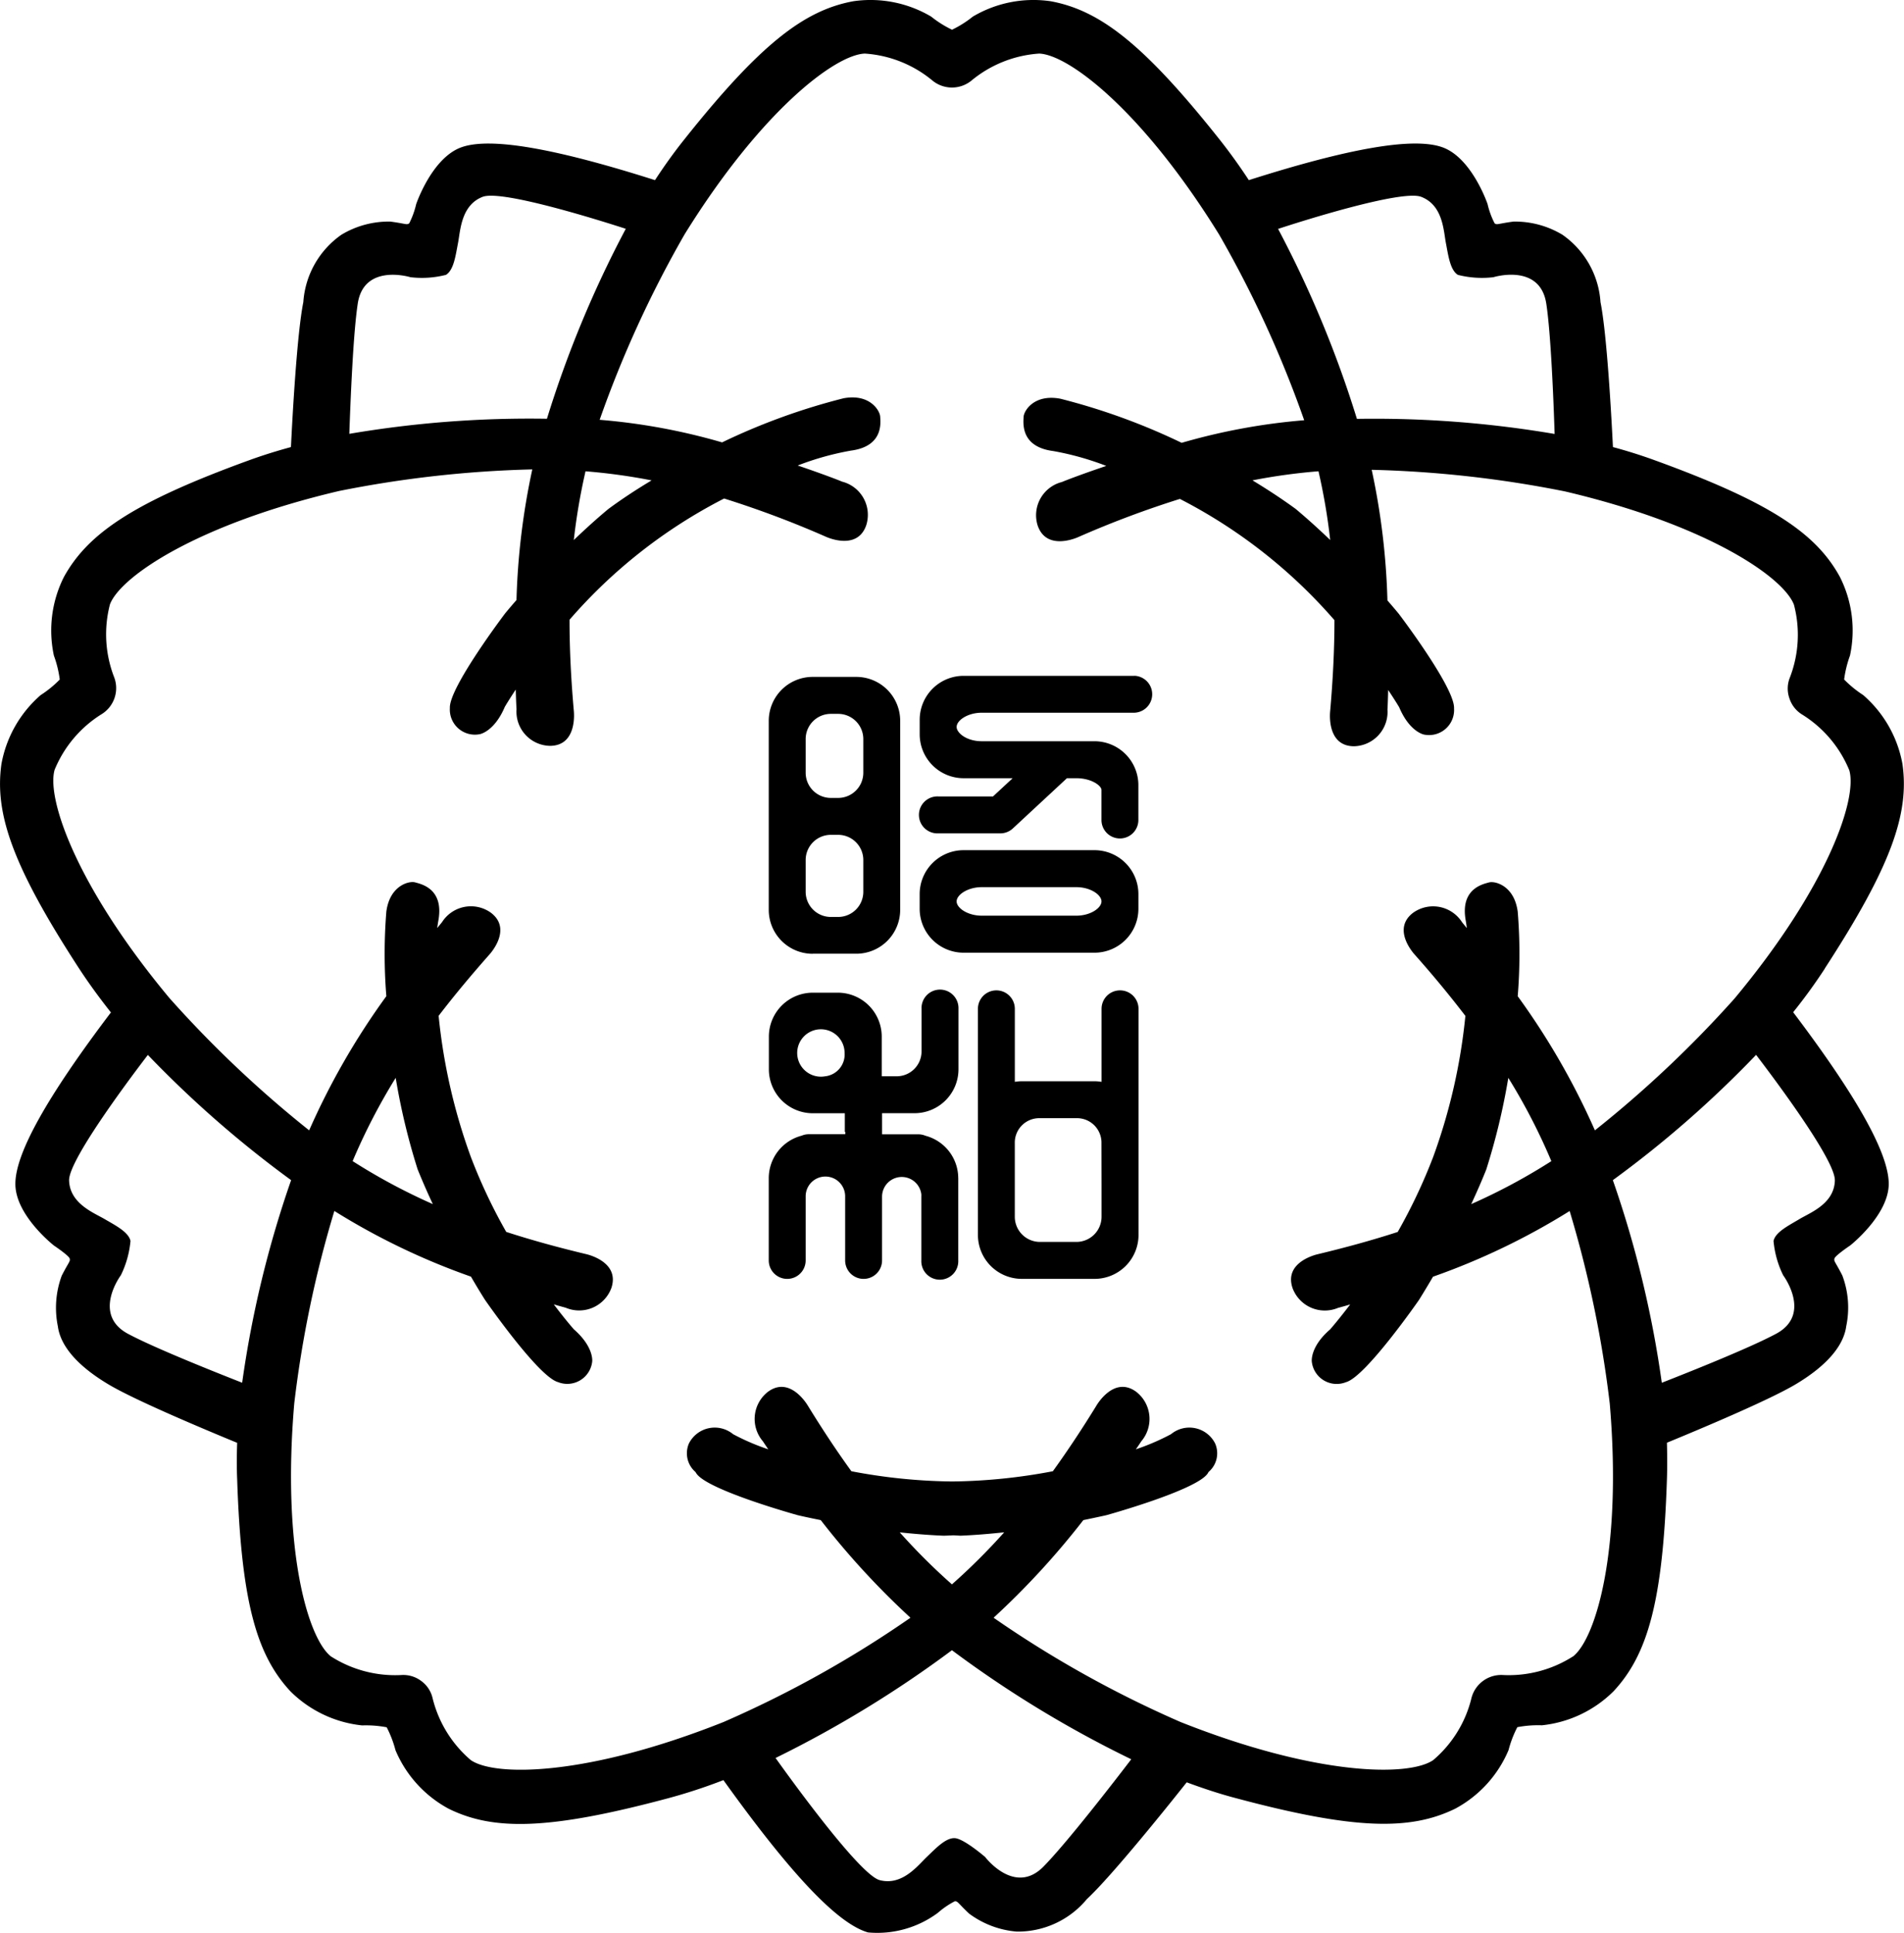 <svg xmlns="http://www.w3.org/2000/svg" width="65.004" height="66" viewBox="0 0 65.004 66">
  <g id="mark_white" transform="translate(0 -0.01)" style="isolation: isolate">
    <path id="パス_290" data-name="パス 290" d="M62.3,33.073c2.276-3.5,2.891-5.292,2.651-6.98a4.07,4.07,0,0,0-1.341-2.354,3.782,3.782,0,0,1-.65-.531,3.838,3.838,0,0,1,.2-.817,4.06,4.06,0,0,0-.345-2.686C62,18.212,60.427,17.152,56.5,15.725q-.7-.255-1.433-.452c-.056-1.138-.209-3.876-.425-4.949a3.048,3.048,0,0,0-1.3-2.3,3.134,3.134,0,0,0-1.672-.449c-.531.07-.559.123-.643.059a2.788,2.788,0,0,1-.24-.656s-.534-1.58-1.542-1.94c-.989-.354-3.19.033-6.609,1.122q-.471-.719-.994-1.381C39.05,1.512,37.547.36,35.869.052a4.06,4.06,0,0,0-2.656.525,3.658,3.658,0,0,1-.71.448,3.679,3.679,0,0,1-.712-.448A4.066,4.066,0,0,0,29.134.052c-1.676.308-3.181,1.46-5.778,4.727-.351.44-.68.9-.994,1.381-3.418-1.088-5.621-1.475-6.608-1.122-1.011.36-1.545,1.94-1.545,1.94a2.907,2.907,0,0,1-.237.656c-.088.064-.115.011-.644-.059a3.123,3.123,0,0,0-1.672.449,3.058,3.058,0,0,0-1.3,2.3c-.215,1.073-.367,3.811-.423,4.949-.487.132-.967.282-1.434.452-3.923,1.427-5.491,2.487-6.316,3.981a4.066,4.066,0,0,0-.343,2.686,3.754,3.754,0,0,1,.2.817,3.727,3.727,0,0,1-.651.531,4.072,4.072,0,0,0-1.34,2.354c-.238,1.688.375,3.48,2.651,6.98.334.511.7,1.012,1.087,1.5C1.62,37.435.52,39.384.525,40.432c0,1.072,1.316,2.1,1.316,2.1s.507.341.537.442-.027.111-.27.586a3.164,3.164,0,0,0-.133,1.729c.076.577.534,1.273,1.736,1.988.9.537,3.266,1.53,4.386,1.991-.015.419-.017.835,0,1.244.138,4.172.659,5.995,1.821,7.242a4.065,4.065,0,0,0,2.446,1.161,3.773,3.773,0,0,1,.838.064,3.748,3.748,0,0,1,.3.783,4.052,4.052,0,0,0,1.82,2c1.53.753,3.424.725,7.458-.352a18.541,18.541,0,0,0,1.918-.627c2.389,3.333,3.937,4.914,4.939,5.2a3.47,3.47,0,0,0,2.386-.672,2.823,2.823,0,0,1,.577-.393c.106,0,.1.058.487.423a3.163,3.163,0,0,0,1.619.613,3.057,3.057,0,0,0,2.4-1.108c.879-.818,2.868-3.305,3.409-3.988.565.209,1.138.4,1.709.548,4.034,1.078,5.928,1.1,7.458.352a4.05,4.05,0,0,0,1.821-2,3.735,3.735,0,0,1,.3-.783,3.791,3.791,0,0,1,.839-.064,4.062,4.062,0,0,0,2.445-1.161c1.164-1.248,1.688-3.07,1.823-7.242.014-.41.011-.826,0-1.244,1.123-.461,3.486-1.454,4.389-1.991,1.2-.715,1.657-1.411,1.733-1.988a3.108,3.108,0,0,0-.133-1.729c-.241-.475-.3-.484-.267-.586s.537-.442.537-.442,1.311-1.032,1.314-2.1c0-1.049-1.1-3-3.263-5.861a18.5,18.5,0,0,0,1.088-1.5ZM48.52,6.73c.747.285.763,1.159.844,1.577s.143.924.41,1.087a3.33,3.33,0,0,0,1.211.08s1.59-.493,1.806.9c.158,1.026.249,3.327.285,4.451a36.7,36.7,0,0,0-6.75-.515,37.3,37.3,0,0,0-2.691-6.485C44.353,7.587,47.854,6.474,48.52,6.73ZM45.014,16.1a20.378,20.378,0,0,1,.4,2.346c-.37-.355-.768-.718-1.178-1.061-.481-.351-.977-.674-1.475-.976a20.044,20.044,0,0,1,2.255-.31Zm-32.8-5.726c.213-1.389,1.8-.9,1.8-.9a3.322,3.322,0,0,0,1.21-.08c.27-.162.332-.672.413-1.087s.1-1.292.841-1.577c.668-.256,4.168.858,4.887,1.091a37.316,37.316,0,0,0-2.692,6.485,36.665,36.665,0,0,0-6.747.515C11.966,13.7,12.056,11.4,12.215,10.369ZM19.991,16.1a20.039,20.039,0,0,1,2.255.31c-.5.3-1,.625-1.475.976-.413.343-.81.706-1.181,1.061a20.773,20.773,0,0,1,.4-2.346ZM8.268,47.216c-1.1-.432-3.04-1.21-3.9-1.671-1.237-.665-.241-2-.241-2a3.334,3.334,0,0,0,.328-1.169c-.064-.306-.525-.537-.889-.75S2.381,41.1,2.359,40.308c-.018-.731,2.311-3.79,2.689-4.283A37.039,37.039,0,0,0,9.939,40.3a36.2,36.2,0,0,0-1.671,6.914Zm5.993-7.279c.162.4.337.8.516,1.181a20.412,20.412,0,0,1-2.738-1.468,20.837,20.837,0,0,1,1.47-2.843,22.458,22.458,0,0,0,.751,3.129Zm21.362,23.8c-.985,1-1.988-.328-1.988-.328s-.716-.619-1.029-.644-.662.352-.968.644-.835.991-1.606.788c-.668-.176-2.956-3.333-3.554-4.17A38.376,38.376,0,0,0,32.5,56.348a37.916,37.916,0,0,0,6.122,3.723C38.03,60.845,36.418,62.93,35.623,63.737ZM32.2,52.438c.1,0,.2-.006.3-.011s.2.009.3.011c.5-.021,1-.064,1.484-.115A21.616,21.616,0,0,1,32.5,54.1a21.165,21.165,0,0,1-1.782-1.776C31.2,52.375,31.7,52.417,32.2,52.438Zm21.51,4.117a4.072,4.072,0,0,1-2.416.639,1.048,1.048,0,0,0-1.056.782A4.019,4.019,0,0,1,48.93,60.1c-.829.569-3.976.546-8.623-1.3a37.334,37.334,0,0,1-6.385-3.561,27.073,27.073,0,0,0,3.064-3.333c.487-.1.783-.167.783-.167s3.064-.847,3.46-1.421c.012-.018.021-.038.033-.056a.837.837,0,0,0,.222-.976.985.985,0,0,0-1.505-.313,7.874,7.874,0,0,1-1.2.516c.1-.14.159-.234.184-.272a1.175,1.175,0,0,0-.167-1.688c-.773-.574-1.367.474-1.367.474-.47.765-.962,1.511-1.484,2.235a19.3,19.3,0,0,1-3.439.349,19.26,19.26,0,0,1-3.439-.349c-.524-.724-1.014-1.47-1.484-2.235,0,0-.6-1.047-1.369-.474a1.174,1.174,0,0,0-.167,1.688c.024.038.088.132.182.272a7.8,7.8,0,0,1-1.2-.516.987.987,0,0,0-1.507.313.843.843,0,0,0,.22.976c.012.018.023.038.036.056.395.574,3.46,1.421,3.46,1.421s.294.07.783.167a27.037,27.037,0,0,0,3.063,3.333A37.285,37.285,0,0,1,24.7,58.8c-4.647,1.848-7.795,1.871-8.626,1.3a4.045,4.045,0,0,1-1.308-2.128,1,1,0,0,0-.389-.577,1.015,1.015,0,0,0-.668-.2,4.071,4.071,0,0,1-2.416-.639c-.785-.63-1.672-3.648-1.247-8.632a38.053,38.053,0,0,1,1.369-6.572,23.466,23.466,0,0,0,4.664,2.242c.29.5.484.8.484.8s1.812,2.615,2.486,2.8a.856.856,0,0,0,1.169-.7s.07-.493-.625-1.1c0,0-.276-.31-.686-.853.219.065.361.1.416.118a1.172,1.172,0,0,0,1.551-.681c.3-.912-.874-1.155-.874-1.155-.917-.22-1.824-.466-2.717-.756a18.426,18.426,0,0,1-1.208-2.559,19.734,19.734,0,0,1-1.1-4.818c.546-.713,1.123-1.4,1.721-2.078,0,0,.829-.874.055-1.448a1.17,1.17,0,0,0-1.66.328l-.164.2q.018-.134.037-.241c.206-1.108-.592-1.26-.792-1.317s-.864.1-.982,1a18.049,18.049,0,0,0,0,2.885A24.751,24.751,0,0,0,10.555,38.6a38.5,38.5,0,0,1-4.771-4.517c-3.2-3.843-4.2-6.826-3.919-7.793a4.045,4.045,0,0,1,1.616-1.906A1.044,1.044,0,0,0,3.9,23.137a4.054,4.054,0,0,1-.146-2.495c.357-.941,2.95-2.724,7.819-3.869a38.167,38.167,0,0,1,6.6-.738,24.182,24.182,0,0,0-.54,4.46c-.246.282-.386.454-.386.454s-1.921,2.536-1.888,3.231a.856.856,0,0,0,1.026.894s.492-.087.85-.933c0,0,.129-.222.373-.589.009.358.021.6.027.666a1.168,1.168,0,0,0,1.138,1.255c.962,0,.817-1.2.817-1.2-.091-1.035-.146-2.068-.146-3.105a17.6,17.6,0,0,1,5.278-4.139,33.775,33.775,0,0,1,3.463,1.3s1.088.518,1.393-.4a1.17,1.17,0,0,0-.832-1.477c-.109-.049-.683-.269-1.511-.55a9.713,9.713,0,0,1,1.815-.508c1.117-.147,1.012-.955,1-1.162s-.358-.792-1.254-.624a21.874,21.874,0,0,0-4.143,1.505,21.078,21.078,0,0,0-4.18-.771,37.94,37.94,0,0,1,2.9-6.332C26,3.772,28.521,1.877,29.525,1.839a4.032,4.032,0,0,1,2.319.929,1.052,1.052,0,0,0,1.314,0,4.048,4.048,0,0,1,2.322-.929c1,.038,3.518,1.933,6.146,6.186a37.833,37.833,0,0,1,2.9,6.332,21.124,21.124,0,0,0-4.183.771A21.873,21.873,0,0,0,36.2,13.622c-.9-.168-1.247.416-1.254.624s-.109,1.015,1.008,1.162a9.714,9.714,0,0,1,1.815.508c-.832.281-1.4.5-1.515.55a1.17,1.17,0,0,0-.83,1.477c.305.914,1.395.4,1.395.4a33.623,33.623,0,0,1,3.463-1.3,17.674,17.674,0,0,1,5.277,4.139c0,1.037-.056,2.07-.146,3.105,0,0-.146,1.2.818,1.2a1.172,1.172,0,0,0,1.138-1.255c.006-.07.015-.308.024-.666.246.367.376.589.376.589.358.847.847.933.847.933a.855.855,0,0,0,1.026-.894c.037-.7-1.888-3.231-1.888-3.231s-.14-.171-.386-.454a24.17,24.17,0,0,0-.537-4.46,38.192,38.192,0,0,1,6.6.738c4.867,1.144,7.461,2.928,7.816,3.869a4.047,4.047,0,0,1-.143,2.495,1,1,0,0,0-.012.7,1.008,1.008,0,0,0,.428.549,4.046,4.046,0,0,1,1.616,1.906c.282.967-.718,3.95-3.917,7.793A38.638,38.638,0,0,1,54.451,38.6a24.777,24.777,0,0,0-2.635-4.579,17.749,17.749,0,0,0,0-2.885c-.118-.9-.783-1.056-.98-1s-1,.209-.792,1.317c.012.071.024.152.033.241-.08-.1-.137-.168-.162-.2a1.172,1.172,0,0,0-1.662-.328c-.774.574.058,1.448.058,1.448q.9,1.011,1.718,2.078a19.655,19.655,0,0,1-1.1,4.818,18.791,18.791,0,0,1-1.21,2.559c-.894.29-1.8.536-2.715.756,0,0-1.181.243-.877,1.155a1.174,1.174,0,0,0,1.554.681c.052-.014.2-.053.416-.118-.413.543-.686.853-.686.853-.695.6-.625,1.1-.625,1.1a.855.855,0,0,0,1.169.7c.671-.182,2.486-2.8,2.486-2.8s.191-.3.483-.8a23.557,23.557,0,0,0,4.665-2.242,38.387,38.387,0,0,1,1.369,6.572c.425,4.984-.464,8-1.249,8.632ZM51.495,36.808a20.471,20.471,0,0,1,1.469,2.843,20.388,20.388,0,0,1-2.735,1.467c.176-.379.352-.777.513-1.181a22.646,22.646,0,0,0,.753-3.129Zm11.149,3.5c-.021.8-.841,1.1-1.205,1.319s-.826.443-.889.75a3.335,3.335,0,0,0,.328,1.169s1,1.335-.243,2c-.859.461-2.793,1.238-3.9,1.671A36.186,36.186,0,0,0,55.064,40.3a36.744,36.744,0,0,0,4.89-4.277C60.333,36.518,62.661,39.576,62.643,40.308Z" transform="translate(0 0)"/>
    <path id="パス_291" data-name="パス 291" d="M24.731,29.915h1.487a1.5,1.5,0,0,0,1.5-1.5V21.964a1.5,1.5,0,0,0-1.5-1.5H24.731a1.5,1.5,0,0,0-1.5,1.5v6.453a1.5,1.5,0,0,0,1.5,1.5Zm-.24-7.33a.86.86,0,0,1,.859-.859H25.6a.86.86,0,0,1,.859.859v1.152a.86.86,0,0,1-.859.859H25.35a.86.86,0,0,1-.859-.859Zm0,4.131a.86.86,0,0,1,.859-.86H25.6a.86.86,0,0,1,.859.86V27.8a.86.86,0,0,1-.859.86H25.35a.86.86,0,0,1-.859-.86Z" transform="translate(3.015 2.655)"/>
    <path id="パス_292" data-name="パス 292" d="M33.759,25.7H29.291a1.5,1.5,0,0,0-1.5,1.5v.5a1.5,1.5,0,0,0,1.5,1.5h4.468a1.5,1.5,0,0,0,1.5-1.5v-.5A1.5,1.5,0,0,0,33.759,25.7Zm-.621,2.236H29.912c-.484,0-.859-.262-.859-.487s.375-.487.859-.487h3.227c.483,0,.859.261.859.487s-.376.487-.859.487Z" transform="translate(3.607 3.335)"/>
    <path id="パス_293" data-name="パス 293" d="M34.4,29.937a.63.63,0,0,0-.628.63V33.06a1.562,1.562,0,0,0-.238-.021H31.049a1.549,1.549,0,0,0-.238.021V30.567a.63.63,0,0,0-1.26,0v7.719a1.5,1.5,0,0,0,1.5,1.5h2.483a1.5,1.5,0,0,0,1.5-1.5V30.567a.63.63,0,0,0-.631-.63Zm-.628,6.611v1.117a.86.86,0,0,1-.859.86H31.669a.86.86,0,0,1-.859-.86V35.109a.836.836,0,0,1,.859-.809h1.241a.836.836,0,0,1,.859.809Z" transform="translate(3.836 3.884)"/>
    <path id="パス_294" data-name="パス 294" d="M35.124,20.432H29.292a1.5,1.5,0,0,0-1.5,1.5v.495a1.5,1.5,0,0,0,1.5,1.5h1.674l-.671.622H28.422a.631.631,0,1,0,0,1.261h2.122a.63.63,0,0,0,.428-.168l1.847-1.715h.32c.525,0,.859.261.859.4v1.027a.63.63,0,1,0,1.26,0V24.165a1.5,1.5,0,0,0-1.5-1.5H29.912c-.525,0-.859-.288-.859-.487,0-.225.375-.487.859-.487h5.212a.631.631,0,0,0,0-1.261Z" transform="translate(3.607 2.651)"/>
    <path id="パス_295" data-name="パス 295" d="M29.7,36.345A1.5,1.5,0,0,0,28.58,34.9a.627.627,0,0,0-.244-.049H27.1V34.13h1.108a1.5,1.5,0,0,0,1.5-1.5V30.567a.631.631,0,1,0-1.261,0v1.467a.849.849,0,0,1-.859.836h-.5V31.516a1.5,1.5,0,0,0-1.5-1.5h-.853a1.5,1.5,0,0,0-1.5,1.5v1.116a1.5,1.5,0,0,0,1.5,1.5h1.093v.636h.015v.08H24.6a.615.615,0,0,0-.243.049,1.5,1.5,0,0,0-1.126,1.449v2.811a.63.63,0,0,0,1.26,0v-2.19a.674.674,0,1,1,1.348,0v2.19a.63.63,0,1,0,1.26,0v-2.19A.673.673,0,0,1,28.44,36.9a.492.492,0,0,1,0,.068v2.19a.631.631,0,1,0,1.261,0V36.345Zm-4.548-3.474a.809.809,0,1,1,.668-.8A.75.75,0,0,1,25.156,32.871Z" transform="translate(3.015 3.884)"/>
  </g>
</svg>
